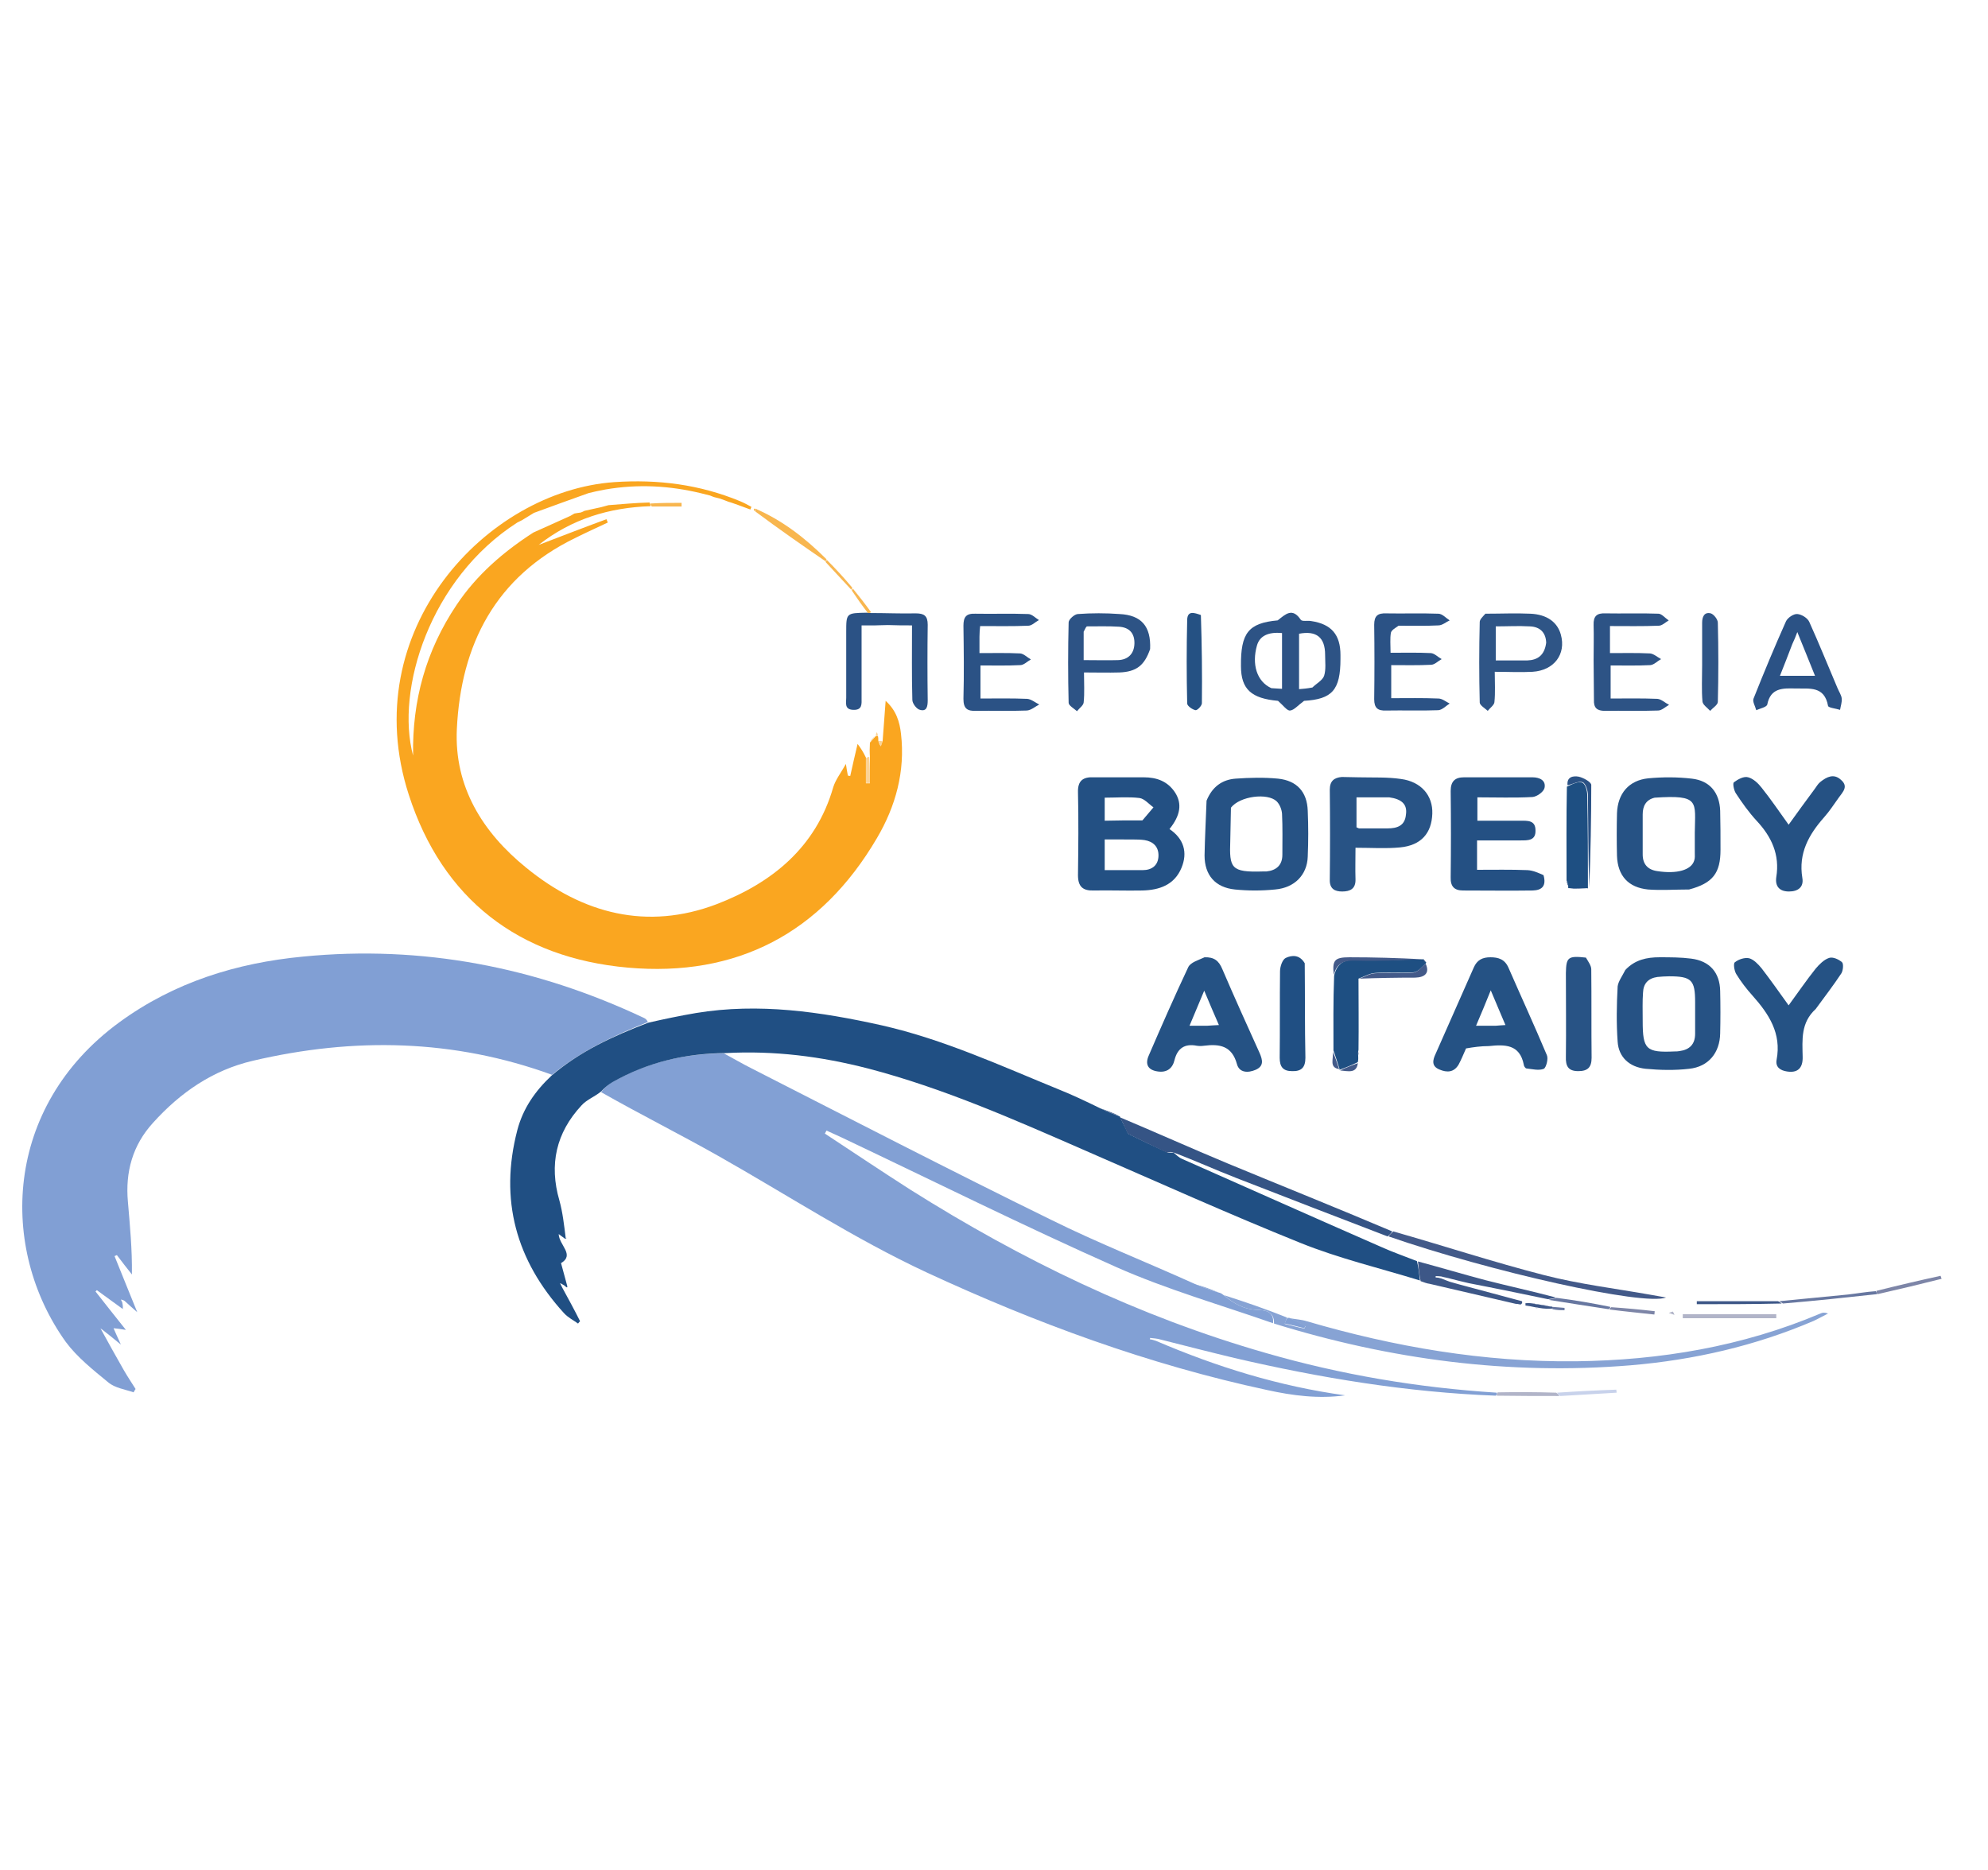 <?xml version="1.0" encoding="utf-8"?>
<!-- Generator: Adobe Illustrator 25.2.3, SVG Export Plug-In . SVG Version: 6.00 Build 0)  -->
<svg version="1.1" id="Layer_1" xmlns="http://www.w3.org/2000/svg" xmlns:xlink="http://www.w3.org/1999/xlink" x="0px" y="0px"
	 viewBox="0 0 595.3 560" style="enable-background:new 0 0 595.3 560;" xml:space="preserve">
<style type="text/css">
	.st0{fill:#819FD4;}
	.st1{fill:#82A0D4;}
	.st2{fill:#FAA620;}
	.st3{fill:#204F83;}
	.st4{fill:#235083;}
	.st5{fill:#265284;}
	.st6{fill:#245083;}
	.st7{fill:#255284;}
	.st8{fill:#285385;}
	.st9{fill:#87A3D4;}
	.st10{fill:#255183;}
	.st11{fill:#2D5385;}
	.st12{fill:#2B5285;}
	.st13{fill:#2F5586;}
	.st14{fill:#1E4F82;}
	.st15{fill:#355485;}
	.st16{fill:#435A89;}
	.st17{fill:#3D5787;}
	.st18{fill:#6777A0;}
	.st19{fill:#B1B4C8;}
	.st20{fill:#F8B64F;}
	.st21{fill:#7D85A7;}
	.st22{fill:#C8D2EB;}
	.st23{fill:#FBD395;}
</style>
<path class="st0" d="M30.4,398.4c2.2,4,4.4,8,6.7,12c1.1,1.9,2.3,3.7,3.5,5.6c-0.2,0.3-0.4,0.6-0.6,1c-2.6-0.9-5.6-1.3-7.6-3
	c-4.5-3.7-9.3-7.5-12.7-12.1c-20-27.9-18.7-70.3,16-95.7c16.4-12,35.1-17.8,55-19.7c35.7-3.5,69.8,3.1,102.2,18.4
	c0.4,0.2,0.8,0.5,1.1,1.2c-10.3,4.1-20.1,8.7-28.7,15.8c-29.4-10.7-59.3-11.3-89.6-4.2c-12,2.8-21.7,9.5-29.9,18.6
	c-6.1,6.7-8.3,14.7-7.5,23.6c0.6,7.1,1.3,14.2,1.2,21.8c-1.5-1.9-3-3.8-4.5-5.8c-0.2,0.1-0.5,0.2-0.7,0.3c2.2,5.4,4.3,10.7,6.8,16.8
	c-1.5-1.3-2.5-2.2-3.8-3.4c-0.5-0.3-0.8-0.3-1.1-0.4c0.1,0.3,0.3,0.6,0.4,0.8c0.1,0.5,0.2,1,0.2,1.8c-0.1,0.2-0.1,0.2-0.1,0.2
	c-2.6-1.9-5.2-3.8-7.7-5.6c-0.1,0.1-0.2,0.2-0.4,0.4c2.8,3.6,5.7,7.2,9.1,11.5c-1.8-0.3-2.6-0.4-3.7-0.5c0.6,1.4,1.2,2.7,2.2,4.9
	c-2.3-1.9-3.8-3.1-5.6-4.5c-0.4-0.3-0.6-0.3-0.8-0.4C30.2,397.9,30.3,398.2,30.4,398.4z"/>
<path class="st1" d="M346.2,401.6c18.2,7.8,36.9,13.6,56.6,16.3c-7.9,1.1-15.7,0.1-23.4-1.6c-35.4-7.6-69.1-20-101.9-35.2
	c-21.7-10.1-41.7-23.2-62.4-34.9c-11.5-6.5-23.3-12.4-35.1-19.1c1-1.3,2.1-2.3,3.3-3c10.4-5.9,21.6-8.6,33.5-8.6
	c2.8,1.5,5.5,3.1,8.3,4.5c29.8,15.2,59.6,30.6,89.6,45.3c13.9,6.9,28.4,12.6,43,19.2c2.6,1.1,4.9,1.9,7.2,2.6
	c0.4,0.1,0.8,0.2,1.4,0.7c3.2,2.7,6.3,4.4,10.3,4.5c2.2,0.1,5,0.4,4.6,4c-15.7-5.5-31.8-10.1-46.9-16.8
	c-27.7-12.3-54.8-25.8-82.2-38.8c-1.5-0.7-3.1-1.4-4.6-2.1c-0.2,0.3-0.3,0.6-0.5,0.9c8.5,5.6,17,11.3,25.6,16.8
	c33.3,21,68.4,38,106.4,48.9c22.5,6.5,45.5,10.4,69.2,11.9c0.1,0.4-0.1,0.7-0.3,0.9c-26.5-1-52.5-5.3-78.3-11.3
	c-7.5-1.8-14.9-3.7-22.8-5.7c-1.1-0.2-1.8-0.2-2.4-0.3c0,0.1,0,0.2-0.1,0.4C345,401.2,345.6,401.4,346.2,401.6z"/>
<path class="st2" d="M194.8,151.6c-12.3,0.4-23.6,3.8-33.5,11.6c6.8-2.6,13.5-5.2,20.3-7.7c0.1,0.3,0.3,0.7,0.4,1
	c-3.2,1.5-6.5,3-9.7,4.6c-23.9,11.6-34.3,31.9-35.5,57.3c-0.8,17.2,7.7,30.9,20.8,41.5c16.9,13.8,36.2,18.8,57,10.9
	c16.4-6.3,29.7-16.9,34.9-35c0.7-2.3,2.3-4.3,3.8-7c0.2,1.4,0.4,2.5,0.6,3.5c0.2,0,0.5,0.1,0.7,0.1c0.7-3.1,1.4-6.3,2.2-9.6
	c0.9,1.2,1.7,2.4,2.5,4.1c0,2.9,0,5.3,0,7.7c0.4,0,0.8,0,1.2,0c0-2.6,0-5.2,0-7.9c-0.1-1.4-0.1-2.7,0-4.3c0.7-0.8,1.2-1.3,1.7-1.9
	c0,0,0,0,0.2,0c0.2,0,0.5,0,0.5,0c0.1,0.3,0.1,0.6,0.1,1.3c0.2,0.9,0.5,1.3,0.7,1.7c0.2-0.5,0.4-1,0.6-1.6c0.3-3.8,0.6-7.7,0.9-12
	c3.2,2.9,4.2,6.3,4.6,9.9c1.3,11.2-1.6,21.7-7.2,31.2c-16.7,28.5-42,41.7-74.6,38.8c-32.6-2.9-55.5-20.5-65.6-51.8
	c-15.9-49.2,23.3-90.9,61.5-93.6c13.1-0.9,25.6,0.7,37.7,5.7c1.2,0.5,2.3,1.1,3.4,1.7c-0.1,0.3-0.2,0.6-0.3,0.8
	c-1.1-0.4-2.2-0.8-3.8-1.4c-1.2-0.4-1.9-0.7-2.7-0.9c-0.8-0.3-1.5-0.6-2.7-1c-0.8-0.2-1.2-0.3-1.6-0.4c-0.3-0.1-0.6-0.2-1.3-0.5
	c-1.2-0.3-2-0.5-2.8-0.7c-9.2-2.2-18.6-2.8-28.5-1.1c-2.1,0.4-3.6,0.7-5.1,1.1c-5.3,1.9-10.6,3.8-16.3,5.9c-1.5,0.9-2.5,1.5-3.6,2.2
	c-0.3,0.2-0.7,0.3-1.4,0.7c-26.2,16.8-36.5,50.1-31.2,69.8c-0.3-16.6,3.9-31.5,13-45.1c6-9,14-15.9,23-21.7c3.5-1.6,7.1-3.2,11.1-5
	c0.7-0.4,0.9-0.5,1.2-0.7c0.6-0.1,1.1-0.2,1.9-0.3c0.5-0.2,0.8-0.3,1.1-0.5c1.5-0.3,3-0.7,5-1.1c1-0.3,1.6-0.4,2.2-0.6
	c4-0.3,8-0.7,12.3-0.8C194.8,151.1,194.8,151.4,194.8,151.6z"/>
<path class="st3" d="M217.2,315.4c-12.2,0.1-23.4,2.8-33.8,8.7c-1.2,0.7-2.3,1.6-3.4,2.8c-2,1.6-4.4,2.5-5.9,4.2
	c-7.6,8.2-9.7,17.7-6.6,28.4c1,3.6,1.4,7.3,1.9,11.3c-0.2,0.3-0.2,0.2-0.2,0.2c-0.5-0.4-1-0.7-1.9-1.4c0.1,3.3,4.9,6.2,0.7,8.7
	c0.7,2.5,1.3,4.7,1.9,7c0,0.1-0.1,0.2-0.1,0.3c-0.2-0.1-0.4-0.2-0.8-0.6c-0.6-0.4-0.9-0.5-1.3-0.7c0.2,0.5,0.5,0.9,0.7,1.4
	c1.8,3.3,3.6,6.6,5.3,10c-0.2,0.2-0.4,0.4-0.6,0.7c-1.4-1-3-1.8-4.2-3.1c-14.4-15.8-19.4-34-14-54.8c1.7-6.5,5.3-11.7,10.3-16.4
	c8.6-7.3,18.4-11.8,28.9-15.8c4.8-1.1,9.6-2.1,14.3-2.9c18.8-3.1,37.3-0.4,55.7,3.7c18.5,4.2,35.6,12.1,53,19.2
	c4,1.6,8,3.5,12.3,5.6c2.2,1.1,4.1,1.8,6,2.5c0,0-0.1,0,0,0.2c0.6,1.2,1.1,2.3,1.7,3.4c0.3,0.6,0.5,1.5,1,1.7
	c3.8,1.9,7.6,3.7,11.6,5.5c0.8,0,1.3,0,1.8,0c0,0-0.1,0-0.1,0c0.9,0.7,1.6,1.5,2.6,1.9c19.9,8.8,39.8,17.7,59.7,26.4
	c3.3,1.5,6.8,2.7,10.6,4.2c0.5,2,0.7,3.9,0.9,5.8c-12-3.7-24.3-6.6-35.9-11.3c-21.6-8.7-42.9-18.3-64.3-27.6
	c-21.3-9.3-42.5-18.7-65.1-24.6C245.9,316.4,231.9,314.6,217.2,315.4z"/>
<path class="st4" d="M327.7,232.8c5.2,0,10,0,14.8,0c3.9,0,7.2,1.2,9.4,4.6c2.1,3.3,1.6,6.8-1.7,10.9c4.3,2.9,5.5,7,3.6,11.6
	c-2.1,5.1-6.6,6.7-11.8,6.8c-4.8,0.1-9.7-0.1-14.5,0c-3.2,0.1-4.7-1.1-4.7-4.6c0.1-8.3,0.2-16.5,0-24.8
	C322.7,233.9,324.2,232.6,327.7,232.8 M335.6,251.4c-1.6,0-3.2,0-4.8,0c0,3.3,0,6,0,9.2c3.9,0,7.6,0,11.4,0c2.7,0,4.6-1.4,4.7-4.2
	c0.1-2.8-1.6-4.4-4.2-4.8C340.5,251.3,338.4,251.5,335.6,251.4 M342.1,245.7c1.1-1.3,2.2-2.6,3.3-3.9c-1.4-1-2.7-2.6-4.2-2.8
	c-3.3-0.4-6.8-0.1-10.4-0.1c0,2.4,0,4.4,0,6.9C334.4,245.7,338,245.7,342.1,245.7z"/>
<path class="st5" d="M361.3,239.8c1.7-4.2,4.7-6.3,8.7-6.6c4.2-0.3,8.5-0.4,12.7,0c5.7,0.6,8.7,4,8.9,9.6c0.2,4.6,0.2,9.2,0,13.8
	c-0.2,5.4-3.9,9.3-9.8,9.8c-4,0.4-8,0.4-12,0c-5.9-0.6-9.1-4.3-9.1-10.2C360.8,250.8,361.1,245.4,361.3,239.8 M368.6,241.9
	c-0.1,3.3-0.1,6.6-0.2,9.9c-0.3,8.2,0.2,9.5,9.7,9.2c0.4,0,0.7,0,1.1,0c3-0.3,4.8-1.9,4.8-5c0-4.1,0.1-8.2-0.1-12.3
	c-0.1-1.3-0.7-2.8-1.6-3.7C379.6,237.4,371.3,238.4,368.6,241.9z"/>
<path class="st5" d="M505.8,266.4c-4.3,0-8.3,0.3-12.3,0c-5.9-0.6-9.1-4.1-9.3-10.1c-0.1-4.2-0.1-8.5,0-12.7
	c0.2-5.9,3.5-9.9,9.4-10.5c4.3-0.4,8.7-0.4,13,0.1c5.4,0.6,8.3,4.2,8.5,9.6c0.1,3.9,0.1,7.8,0.1,11.7
	C515.2,261.5,512.9,264.5,505.8,266.4 M495.5,238.9c-2.6,0.6-3.6,2.5-3.6,5c0,4,0,8,0,12c0,2.9,1.5,4.6,4.4,5
	c5.8,0.9,10.1-0.3,11-3.1c0.3-0.8,0.2-1.6,0.2-2.4c0-2,0-4,0-6C507.6,240,509.1,238,495.5,238.9z"/>
<path class="st5" d="M486.7,290.5c2.9-3.1,6.5-3.8,10.2-3.8c3.2,0,6.4,0,9.5,0.4c5.6,0.7,8.6,4.2,8.7,9.7c0.1,4.2,0.1,8.5,0,12.7
	c-0.1,5.8-3.5,10-9.3,10.6c-4.3,0.5-8.7,0.4-13,0c-4.9-0.5-8.1-3.5-8.4-8.1c-0.4-5.5-0.3-11.1,0-16.6
	C484.6,293.9,485.8,292.3,486.7,290.5 M491.9,305.8c0,8.5,1,9.5,9.6,9.1c0.5,0,0.9,0,1.4-0.1c3-0.4,4.7-2,4.7-5.2c0-3.2,0-6.4,0-9.5
	c0-6.6-1.1-7.7-7.8-7.7c-1.2,0-2.4,0.1-3.5,0.2c-2.8,0.4-4.2,2-4.3,4.7C491.8,299.9,491.9,302.5,491.9,305.8z"/>
<path class="st6" d="M462.2,262.1c0.9,3.2-0.4,4.5-3.2,4.6c-7,0.1-13.9,0-20.9,0c-2.6,0-3.8-1.2-3.7-4c0.1-8.6,0.1-17.2,0-25.8
	c0-2.9,1.3-4.1,4-4.1c6.8,0,13.7,0,20.5,0c2.1,0,4.1,0.9,3.6,3.2c-0.3,1.2-2.3,2.6-3.6,2.7c-5.4,0.3-10.8,0.1-16.5,0.1
	c0,2.4,0,4.5,0,7c4.3,0,8.6,0,12.8,0c2.2,0,4.6-0.2,4.6,2.9c0.1,3.1-2.3,3-4.5,3c-4.2,0-8.5,0-13,0c0,2.9,0,5.7,0,8.8
	c5.1,0,10.1-0.1,15.1,0.1C459.1,260.7,460.6,261.4,462.2,262.1z"/>
<path class="st7" d="M439,314c-0.8,1.8-1.4,3.3-2.2,4.8c-1.4,2.4-3.5,2.5-5.8,1.5c-2.4-1-2-2.8-1.1-4.7c3.8-8.6,7.6-17.2,11.4-25.8
	c1-2.3,2.6-3.1,5-3.1c2.4,0,4.3,0.6,5.4,3.1c3.8,8.7,7.8,17.4,11.5,26.2c0.5,1.1-0.2,3.7-0.9,4.1c-1.5,0.6-3.4,0.1-5.2-0.1
	c-0.3,0-0.8-0.7-0.8-1.1c-1.2-6.2-5.7-6.1-10.5-5.6C443.5,313.3,441.3,313.6,439,314 M448,307.2c0.8-0.1,1.6-0.1,2.8-0.2
	c-1.4-3.4-2.8-6.5-4.4-10.4c-1.6,4-2.9,7.1-4.4,10.6C444.1,307.2,445.7,307.2,448,307.2z"/>
<path class="st7" d="M360.7,286.7c2.9-0.1,4.3,1.1,5.3,3.5c3.6,8.4,7.4,16.8,11.2,25.2c0.9,2.1,1.3,3.9-1.2,5
	c-2.3,1-4.9,0.9-5.6-1.7c-1.5-5.5-5.2-6.1-9.9-5.5c-0.7,0.1-1.4,0.1-2.1,0c-3.6-0.7-5.8,0.7-6.7,4.3c-0.6,2.5-2.3,3.8-5,3.4
	c-2.9-0.4-3.9-2.1-2.7-4.8c3.8-8.8,7.7-17.7,11.8-26.4C356.5,288.2,358.8,287.6,360.7,286.7 M361.6,307.2c1-0.1,2-0.1,3.4-0.2
	c-1.5-3.4-2.8-6.5-4.4-10.3c-1.7,4-2.9,7-4.4,10.5C358.2,307.2,359.6,307.2,361.6,307.2z"/>
<path class="st8" d="M406.8,232.8c4.5,0.1,8.6-0.1,12.7,0.5c6.1,0.8,9.6,5,9.4,10.4c-0.2,5.8-3.3,9.5-9.7,10.1
	c-4.2,0.4-8.5,0.1-13.3,0.1c0,3.4-0.1,6.4,0,9.4c0.1,2.9-1.6,3.7-4,3.7c-2.2,0-3.8-0.8-3.7-3.6c0.1-9,0.1-17.9,0-26.9
	c0-2.6,1.3-3.6,3.6-3.8C403.4,232.7,405,232.8,406.8,232.8 M416,238.8c-3.2,0-6.5,0-9.8,0c0,3.3,0,6.2,0,9c0.4,0.1,0.6,0.3,0.8,0.3
	c2.8,0,5.6,0,8.5,0c2.9,0,5.2-0.8,5.5-4.1C421.5,240.8,419.6,239.3,416,238.8z"/>
<path class="st7" d="M543.7,302.2c-4.5,4.1-4,9.2-3.9,14.3c0.1,3.5-1.6,4.9-4.7,4.4c-2-0.3-3.5-1.3-3.1-3.5
	c1.5-7.9-2.3-13.7-7.2-19.2c-1.8-2-3.5-4.2-4.9-6.5c-0.6-1-0.9-3.2-0.4-3.5c1.1-0.9,3-1.5,4.3-1.2c1.4,0.4,2.7,1.8,3.7,3
	c2.7,3.5,5.3,7.2,8.1,11.1c2.8-3.8,5.3-7.5,8.1-11c1.1-1.3,2.5-2.7,4-3.2c1.1-0.4,2.9,0.4,3.9,1.3c0.5,0.5,0.3,2.5-0.2,3.3
	C549.1,295,546.4,298.5,543.7,302.2z"/>
<path class="st9" d="M381.5,396.4c0.1-3.7-2.7-4-4.9-4.1c-4-0.1-7.1-1.8-10.1-4.4c6.3,2,12.7,4.2,18.9,6.7c-0.3,0.8-0.5,1.3-0.7,1.9
	c2,0.5,3.9,1,5.9,1.4c0.1-0.2,0.2-0.4,0.3-0.7c-1.6-0.8-3.1-1.6-4.7-2.4c1.7,0.3,3.5,0.4,5.1,0.9c26.3,7.7,53.1,12.3,80.6,12
	c25.2-0.3,49.8-4.4,73.2-14.3c0.6-0.3,1.3-0.4,2.3,0c-1.4,0.7-2.8,1.5-4.3,2.2c-17.5,7.5-35.9,11.7-54.8,13.3
	C451.9,411.9,416.4,407.2,381.5,396.4z"/>
<path class="st10" d="M550.6,238.9c-1.5,2.1-2.8,4.1-4.4,5.9c-4.6,5.2-7.7,10.8-6.5,18.1c0.5,2.8-1.3,4.1-4,4.1
	c-2.8,0-4.2-1.5-3.8-4.3c1.1-6.7-1.4-12.1-5.9-16.9c-2.3-2.5-4.3-5.3-6.2-8.2c-0.6-0.9-1-3-0.6-3.3c1.2-0.9,3-1.9,4.3-1.5
	c1.5,0.4,3,1.8,4,3.1c2.8,3.5,5.3,7.2,8.1,11.1c2.7-3.8,5.3-7.3,7.8-10.7c0.6-0.8,1-1.6,1.8-2.2c1.8-1.4,3.9-2.5,6-0.6
	C553.6,235.5,551.9,237.1,550.6,238.9z"/>
<path class="st11" d="M382.6,185.8c2.4-1.9,4.4-3.9,6.9-0.2c0.4,0.6,2,0.2,3.1,0.4c6.1,0.9,8.8,4.1,8.8,10.2c0,0.4,0,0.7,0,1.1
	c0,9.4-2.5,12.1-10.9,12.6c-1.9,1.4-3,2.8-4.2,2.9c-0.9,0.1-2-1.5-3.6-2.9c-7.9-0.7-11.1-3.4-11.1-10.4
	C371.5,189.6,373.8,186.6,382.6,185.8 M393,205.9c1.2-1.2,3-2.1,3.5-3.5c0.6-1.9,0.3-4.2,0.3-6.3c0-5.2-2.6-7.3-7.8-6.3
	c0,5.4,0,10.9,0,16.6C390.3,206.3,391.4,206.2,393,205.9 M380.7,206.1c1,0.1,2,0.1,3.2,0.2c0-5.8,0-11.2,0-16.7
	c-4.2-0.4-6.7,0.9-7.5,3.7C374.8,198.9,376.3,204.1,380.7,206.1z"/>
<path class="st12" d="M260.8,183.6c4.5,0,9,0.2,13.4,0.1c2.5,0,3.6,0.7,3.6,3.4c-0.1,7.5-0.1,15.1,0,22.6c0,1.7-0.2,3.5-2.3,2.9
	c-1-0.2-2.3-1.9-2.3-3c-0.2-7.3-0.1-14.6-0.1-22.3c-2.4,0-4.5,0-7.2-0.1c-1.7,0-2.7,0.1-3.8,0.1c-1.3,0-2.5,0-4.1,0
	c0,7.4,0,14.6,0,21.7c0,1.8,0.3,3.7-2.5,3.6c-2.7-0.1-2.1-2.1-2.1-3.6c0-6.6,0-13.2,0-19.7c0-5.7,0-5.7,6.2-5.8
	C260.3,183.6,260.6,183.6,260.8,183.6z"/>
<path class="st11" d="M477.2,197.8c0-3.8,0.1-7.2,0-10.6c-0.1-2.7,1-3.6,3.5-3.5c5.3,0.1,10.6-0.1,15.9,0.1c1,0,2,1.3,3.1,2
	c-1,0.6-2,1.6-3,1.6c-4.8,0.2-9.6,0.1-14.6,0.1c0,2.8,0,5.3,0,8.1c4,0,8-0.1,12,0.1c1.1,0.1,2.2,1.1,3.3,1.7
	c-1.1,0.6-2.1,1.7-3.2,1.8c-3.9,0.2-7.8,0.1-11.9,0.1c0,3.2,0,6.3,0,9.9c4.6,0,9.3-0.1,14,0.1c1.2,0.1,2.3,1.2,3.5,1.8
	c-1.1,0.6-2.2,1.7-3.3,1.7c-5.3,0.2-10.6,0-15.9,0.1c-2.4,0-3.4-0.9-3.3-3.3C477.3,205.7,477.2,201.9,477.2,197.8z"/>
<path class="st12" d="M550.2,206c0.5,1.2,1.2,2.2,1.3,3.2c0.1,1.1-0.3,2.2-0.5,3.4c-1.2-0.4-3.5-0.6-3.6-1.2c-1.1-6-5.5-5.1-9.7-5.2
	c-3.9-0.1-7.5-0.2-8.5,4.8c-0.2,0.8-2.2,1.2-3.3,1.7c-0.3-1.2-1.2-2.6-0.8-3.5c3.1-7.8,6.3-15.5,9.7-23.1c0.5-1.1,2.3-2.3,3.4-2.2
	c1.3,0.1,3.1,1.2,3.6,2.4C544.7,192.7,547.3,199.2,550.2,206 M536.7,192.9c-1.2,3.1-2.4,6.3-3.7,9.5c3.7,0,6.9,0,10.5,0
	c-1.8-4.4-3.4-8.5-5.3-13.1C537.7,190.7,537.3,191.6,536.7,192.9z"/>
<path class="st12" d="M293.3,190.7c0,1.7,0,3.1,0,4.9c4.3,0,8.2-0.1,12.2,0.1c1.1,0.1,2.1,1.2,3.2,1.8c-1.1,0.6-2.1,1.7-3.2,1.7
	c-3.9,0.2-7.7,0.1-11.9,0.1c0,3.3,0,6.4,0,9.9c4.6,0,9.3-0.1,14,0.1c1.2,0.1,2.4,1.1,3.6,1.7c-1.2,0.6-2.4,1.7-3.7,1.8
	c-5.1,0.2-10.1,0-15.2,0.1c-2.7,0.1-3.8-0.7-3.8-3.6c0.2-7.3,0.1-14.6,0-21.9c0-2.6,0.8-3.7,3.5-3.6c5.3,0.1,10.6-0.1,15.9,0.1
	c1.1,0,2.2,1.2,3.2,1.8c-1.1,0.6-2.1,1.7-3.2,1.7c-4.7,0.2-9.4,0.1-14.4,0.1C293.4,188.5,293.3,189.4,293.3,190.7z"/>
<path class="st12" d="M418.8,187.4c-1,0.7-2.1,1.3-2.3,2.1c-0.3,1.8-0.1,3.7-0.1,6c4.2,0,8.2-0.1,12.1,0.1c1.1,0.1,2.1,1.2,3.2,1.8
	c-1.1,0.6-2.1,1.7-3.2,1.7c-3.9,0.2-7.7,0.1-11.9,0.1c0,3.3,0,6.4,0,9.9c4.8,0,9.5-0.1,14.1,0.1c1.2,0,2.3,1,3.4,1.5
	c-1.1,0.7-2.2,1.9-3.4,2c-5.2,0.2-10.4,0-15.6,0.1c-2.5,0.1-3.6-0.7-3.6-3.4c0.1-7.4,0.1-14.9,0-22.3c0-2.7,1.1-3.5,3.6-3.4
	c5.2,0.1,10.4-0.1,15.6,0.1c1.2,0,2.3,1.3,3.4,2c-1.1,0.5-2.2,1.5-3.4,1.5C426.9,187.5,423,187.4,418.8,187.4z"/>
<path class="st11" d="M344.4,194.4c-1.7,4.9-4.1,6.8-9.2,7c-3.4,0.1-6.8,0-10.6,0c0,3.2,0.2,6.1-0.1,9c-0.1,0.9-1.3,1.7-2,2.6
	c-0.9-0.8-2.5-1.7-2.5-2.5c-0.2-8-0.2-16,0-24.1c0-0.9,1.8-2.5,2.8-2.5c4.1-0.3,8.3-0.3,12.4,0C341.8,184.2,344.7,187.6,344.4,194.4
	 M324.5,189.2c0,2.8,0,5.5,0,8.5c3.8,0,7.1,0.1,10.3,0c3-0.1,4.8-1.9,4.9-4.9c0.1-3.1-1.5-4.9-4.6-5.1c-3.2-0.2-6.3-0.1-9.5-0.1
	C325.3,187.5,325,188.2,324.5,189.2z"/>
<path class="st13" d="M444.8,183.8c4.7,0,9.1-0.2,13.4,0c5.1,0.2,8.2,2.6,9.2,6.3c1.6,5.8-2,10.7-8.5,11.1c-3.6,0.2-7.3,0-11.3,0
	c0,3.2,0.2,6.2-0.1,9.1c-0.1,0.9-1.3,1.7-2,2.6c-0.9-0.8-2.4-1.7-2.4-2.5c-0.2-8-0.2-16,0-24.1C443.1,185.5,444,184.7,444.8,183.8
	 M463,192.5c-0.1-3.1-1.9-4.8-4.9-4.9c-3.4-0.2-6.8,0-10.2,0c0,3.5,0,6.7,0,10.2c3.3,0,6.4,0,9.4,0
	C460.4,197.7,462.5,196.3,463,192.5z"/>
<path class="st14" d="M406.7,316.1c0,0.5,0.1,1.1-0.1,2c-2,1-3.8,1.7-5.5,2.3c0,0,0,0,0-0.3c-0.6-2-1.2-3.7-1.8-5.5
	c0-7.3-0.1-14.6,0.2-22.4c1-4,3.2-4.8,6.6-4.7c6.7,0.2,13.4-0.1,20.2-0.2c0,0,0.1,0,0.1,0.2c0.2,0.4,0.4,0.5,0.6,0.6
	c0,0,0.1,0,0,0.4c-1.3,1.2-2.4,2.6-3.7,2.7c-3.8,0.3-7.7-0.1-11.5,0.2c-1.7,0.1-3.3,1.1-5,1.7c0,6.9,0.1,13.9,0,21.3
	C406.6,315.4,406.7,315.7,406.7,316.1z"/>
<path class="st8" d="M474.9,286.8c0.7,1.2,1.6,2.4,1.6,3.5c0.1,8.8,0,17.7,0.1,26.5c0,2.9-1.2,4-4,4c-3,0-3.8-1.5-3.7-4.3
	c0.1-8.4,0-16.7,0-25.1C469,286.7,469.5,286.2,474.9,286.8z"/>
<path class="st15" d="M349.4,345.2c-3.8-1.8-7.6-3.6-11.4-5.5c-0.5-0.3-0.7-1.1-1-1.7c-0.5-1.1-1-2.2-1.7-3.4
	c10.7,4.5,21.4,9.3,32.2,13.8c16.4,6.8,32.9,13.4,49.4,20.4c-0.4,0.7-0.9,1.1-1.4,1.5c-15.1-5.8-30.2-11.6-45.3-17.5
	c-6.2-2.4-12.3-5.2-18.7-7.6c-0.2,0.2-0.2,0.2-0.1,0C350.9,344.9,350.2,345,349.4,345.2 M340,337.7l0.2,0.1
	C340.2,337.8,340.1,337.7,340,337.7z"/>
<path class="st3" d="M390.7,288.5c0.1,9.6,0,18.9,0.2,28.3c0,2.9-1.2,4.1-4,4c-2.7,0-3.7-1.3-3.7-4c0.1-8.6,0-17.2,0.1-25.9
	c0-1.4,0.7-3.5,1.7-4C386.9,286,389.2,285.9,390.7,288.5z"/>
<path class="st14" d="M469.1,263.7c0-9.2-0.1-18.5,0.1-28.1c1.7-0.8,3.5-1.7,4.6-1.2c0.9,0.3,1.5,2.4,1.5,3.8
	c0.2,9.3,0.2,18.6,0.2,27.9c0,0-0.1-0.1-0.4-0.1c-2,0-3.7,0-5.5,0c0,0,0,0,0-0.3C469.6,264.8,469.4,264.3,469.1,263.7z"/>
<path class="st16" d="M415.8,370.3c0.3-0.5,0.8-0.9,1.4-1.5c15.1,4.3,30,9.2,45.2,13.1c10.5,2.7,21.3,4,32,5.9
	c1.5,0.3,3,0.5,4.5,0.8C492.2,391.2,446.1,380.8,415.8,370.3z"/>
<path class="st17" d="M425.4,383.7c-0.4-2-0.6-3.9-0.8-5.9c6.7,1.8,13.4,3.8,20.2,5.6c7,1.8,14,3.3,21.1,5.2
	c-0.7,0.3-1.5,0.4-2.4,0.5c-7.7-1.6-15.4-3.2-23.7-4.8c-2-0.5-3.5-0.8-5.3-1.3c-1-0.3-1.9-0.4-2.9-0.7c-0.7-0.1-1.2-0.1-1.7-0.1
	c0,0.1,0,0.3,0,0.4c0.5,0,1.1,0.1,1.7,0.3c0.9,0.4,1.6,0.6,2.6,1c1.7,0.5,3.2,0.9,4.7,1.3c5.6,1.5,11.2,3,16.8,4.5
	c0.2,0.1,0.2,0.8-0.4,1c-0.9-0.2-1.1-0.2-1.4-0.2c-8.6-2-17.2-4-25.8-6C427.3,384.4,426.5,384.1,425.4,383.7z"/>
<path class="st13" d="M509.7,199.2c0-4.5,0-8.6,0-12.7c0-1.7,0.6-3.3,2.6-2.8c0.9,0.3,2.1,1.8,2.1,2.8c0.2,7.9,0.2,15.8,0,23.7
	c0,0.9-1.5,1.8-2.3,2.7c-0.8-0.9-2.2-1.8-2.3-2.8C509.5,206.7,509.7,203.1,509.7,199.2z"/>
<path class="st10" d="M359.6,184.2c0.3,9,0.4,17.7,0.3,26.4c0,0.8-1.4,2.2-1.9,2.1c-1-0.2-2.5-1.3-2.5-2c-0.2-8.4-0.2-16.8,0-25.1
	C355.6,182.8,357.6,183.5,359.6,184.2z"/>
<path class="st12" d="M475.9,265.8c-0.3-9.1-0.3-18.4-0.4-27.7c0-1.3-0.7-3.4-1.5-3.8c-1.2-0.5-2.9,0.5-4.6,0.9
	c-0.3-2.5,1.6-2.9,3.3-2.6c1.4,0.3,3.8,1.6,3.8,2.5C476.5,245.3,476.3,255.5,475.9,265.8z"/>
<path class="st18" d="M562,387.6c-9.2,1-18.5,2-28.1,2.8c-0.7-0.4-0.9-0.6-1.1-0.7c6.9-0.7,13.8-1.3,20.6-2c2.7-0.3,5.3-0.8,8.3-1
	C562,387.1,562,387.3,562,387.6z"/>
<path class="st16" d="M426,287.3c-6.5,0.3-13.2,0.6-20,0.4c-3.4-0.1-5.7,0.6-6.6,4.3c-0.5-4.4,0.2-5.3,4.7-5.3
	C411.3,286.7,418.5,286.9,426,287.3z"/>
<path class="st19" d="M518.7,394.8c-5.2,0-10,0-14.8,0c0-0.4,0-0.8,0-1.2c9.3,0,18.7,0,28,0c0,0.4,0,0.8,0,1.2
	C527.7,394.8,523.4,394.8,518.7,394.8z"/>
<path class="st20" d="M226.1,152.3c8.1,3.5,15,8.8,21.4,15.2c-0.1,0.4-0.2,0.5-0.3,0.6c-7-4.8-13.9-9.6-21-14.9
	C226.1,152.7,226.1,152.5,226.1,152.3z"/>
<path class="st17" d="M532.4,389.7c0.5,0.2,0.7,0.4,1.1,0.7c-8.4,0.2-16.9,0.2-25.4,0.2c0-0.3,0-0.6,0-0.9
	C516.1,389.7,524.1,389.7,532.4,389.7z"/>
<path class="st16" d="M407,293.1c1.4-0.4,3-1.5,4.7-1.6c3.8-0.3,7.7,0.1,11.5-0.2c1.3-0.1,2.4-1.6,3.7-2.7c1.3,2.8-0.2,4.1-3.1,4.2
	C418.2,292.8,412.7,292.9,407,293.1z"/>
<path class="st18" d="M463.7,389.3c0.6-0.2,1.4-0.3,2.4-0.6c5.5,0.7,10.7,1.6,16.1,2.7c0,0.4-0.3,0.5-0.5,0.7
	C475.8,391.2,469.9,390.3,463.7,389.3z"/>
<path class="st21" d="M562.2,387.6c-0.3-0.3-0.3-0.5-0.3-1c6.4-1.6,12.8-3.1,19.2-4.5c0.1,0.3,0.2,0.6,0.3,0.9
	C575.1,384.6,568.8,386.1,562.2,387.6z"/>
<path class="st19" d="M448.2,418c-0.1-0.3,0-0.6,0.3-1c5.7-0.1,11.4-0.1,17.5,0.1c0.6,0.4,0.8,0.7,0.9,1
	C460.8,418.1,454.6,418.1,448.2,418z"/>
<path class="st22" d="M467.2,418.1c-0.5-0.3-0.7-0.6-0.9-1c5.9-0.4,11.8-0.7,17.7-0.9c0,0.3,0.1,0.6,0.1,0.9
	C478.6,417.4,473.1,417.8,467.2,418.1z"/>
<path class="st21" d="M482,392.2c-0.1-0.3,0.2-0.4,0.5-0.7c4.4,0.3,8.7,0.7,13,1.2c0,0.3-0.1,0.7-0.1,1
	C491,393.2,486.6,392.8,482,392.2z"/>
<path class="st20" d="M247.6,167.7c2.6,2.6,5.1,5.3,7.6,8.3c-0.1,0.4-0.2,0.5-0.3,0.6c-2.5-2.7-5-5.4-7.7-8.3
	C247.3,168.1,247.4,168,247.6,167.7z"/>
<path class="st20" d="M195.2,151.7c-0.3-0.3-0.4-0.5-0.4-0.9c3.1-0.2,6.2-0.2,9.3-0.2c0,0.4,0,0.8,0,1.1
	C201.3,151.7,198.4,151.7,195.2,151.7z"/>
<path class="st20" d="M260.8,183.3c-0.2,0.3-0.5,0.3-0.9,0.3c-1.7-2.2-3.2-4.3-4.8-6.7c0-0.3,0.1-0.4,0.3-0.6
	C257.2,178.5,259,180.8,260.8,183.3z"/>
<path class="st23" d="M260.3,226.7c0.2,2.6,0.2,5.2,0.2,7.8c-0.4,0-0.8,0-1.2,0c0-2.4,0-4.7,0-7.4
	C259.7,226.8,259.9,226.7,260.3,226.7z"/>
<path class="st1" d="M386.1,394.7c1.7,0.8,3.3,1.6,4.8,2.4c-0.1,0.2-0.2,0.4-0.3,0.7c-2-0.5-3.9-1-5.9-1.4c0.2-0.6,0.4-1.1,0.8-1.7
	C385.7,394.7,385.9,394.7,386.1,394.7z"/>
<path class="st9" d="M364.7,387c-2.1-0.6-4.4-1.4-6.8-2.3C360.1,385.2,362.3,386,364.7,387z"/>
<path class="st16" d="M399.1,315c0.7,1.4,1.2,3.2,1.9,5.2C397.9,319.7,399.4,317.1,399.1,315z"/>
<path class="st15" d="M335.2,334.2c-1.7-0.5-3.6-1.2-5.6-2.2C331.4,332.6,333.2,333.3,335.2,334.2z"/>
<path class="st12" d="M469.9,266.1c1.6-0.2,3.4-0.2,5.4-0.1C473.8,266.1,471.9,266.2,469.9,266.1z"/>
<path class="st18" d="M464.8,391.4c1.2,0.1,2.5,0.2,3.7,0.3c0,0.2,0,0.5,0,0.7c-1.1,0-2.2,0-3.6-0.3
	C464.8,391.6,464.8,391.5,464.8,391.4z"/>
<path class="st16" d="M401.3,320.6c1.5-0.8,3.3-1.4,5.3-2.2C406.2,321.6,403.7,320.8,401.3,320.6z"/>
<path class="st17" d="M464.7,391.3c0.2,0.2,0.2,0.3,0.2,0.6c-1.2,0.1-2.4,0.1-4.1-0.2c-0.7-0.2-1-0.2-1.2-0.2
	c-0.9-0.2-1.9-0.4-2.8-0.5c0-0.2,0-0.5,0-0.7c0.6,0,1.1-0.1,2.3,0.1c0.7,0.2,0.9,0.2,1,0.2c0.3,0,0.6,0,1.4,0.2
	c1.2,0.3,2,0.4,2.8,0.5C464.2,391.3,464.3,391.3,464.7,391.3z"/>
<path class="st19" d="M500.9,392.8c0.3,0.4,0.4,0.7,0.5,1c-0.6-0.2-1.1-0.4-1.7-0.6C500,393.1,500.4,393,500.9,392.8z"/>
<path class="st23" d="M262,220.5c-0.3,0.5-0.7,1-1.4,1.6C260.8,221.6,261.3,221.1,262,220.5z"/>
<path class="st23" d="M264.2,222c0,0.5-0.2,1-0.4,1.5c-0.2-0.4-0.5-0.9-0.7-1.5C263.4,221.8,263.7,221.9,264.2,222z"/>
<path class="st18" d="M463.9,391.2c-0.6,0-1.4-0.1-2.4-0.3C462.1,390.8,462.9,390.9,463.9,391.2z"/>
<path class="st16" d="M406.8,316c-0.1-0.3-0.2-0.6-0.2-1.2C406.8,315.1,406.8,315.5,406.8,316z"/>
<path class="st12" d="M469.1,263.9c0.3,0.3,0.5,0.9,0.7,1.7C469.5,265.3,469.3,264.7,469.1,263.9z"/>
<path class="st23" d="M262.9,220.3c0,0.2-0.4,0.1-0.6,0.2c-0.1-0.4,0.1-0.8,0.2-1.2C262.7,219.5,262.8,219.8,262.9,220.3z"/>
<path class="st3" d="M169.2,371.1c0.1-0.1,0.2-0.3,0.4-0.4c0,0.1,0,0.2-0.2,0.3C169.2,371,169.2,371.1,169.2,371.1z"/>
<path class="st16" d="M426.8,288c-0.2,0.1-0.4,0-0.6-0.4C426.5,287.5,426.7,287.7,426.8,288z"/>
<path class="st0" d="M36.8,392c0,0,0.2,0,0.2,0S36.9,392.1,36.8,392C36.9,392,36.8,392,36.8,392z"/>
<path class="st18" d="M459.7,391.7c0.1-0.1,0.4-0.1,0.8,0C460.4,391.8,460.1,391.8,459.7,391.7z"/>
<path class="st2" d="M225.8,152.3c0.3,0.2,0.3,0.4,0.2,0.8C225.8,153,225.7,152.6,225.8,152.3z"/>
<path class="st18" d="M459.8,390.5c-0.1,0.1-0.2,0.1-0.6,0C459.3,390.4,459.5,390.4,459.8,390.5z"/>
<path class="st3" d="M340.1,337.7c0,0,0.2,0.1,0.2,0.1S340,337.7,340.1,337.7z"/>
</svg>
